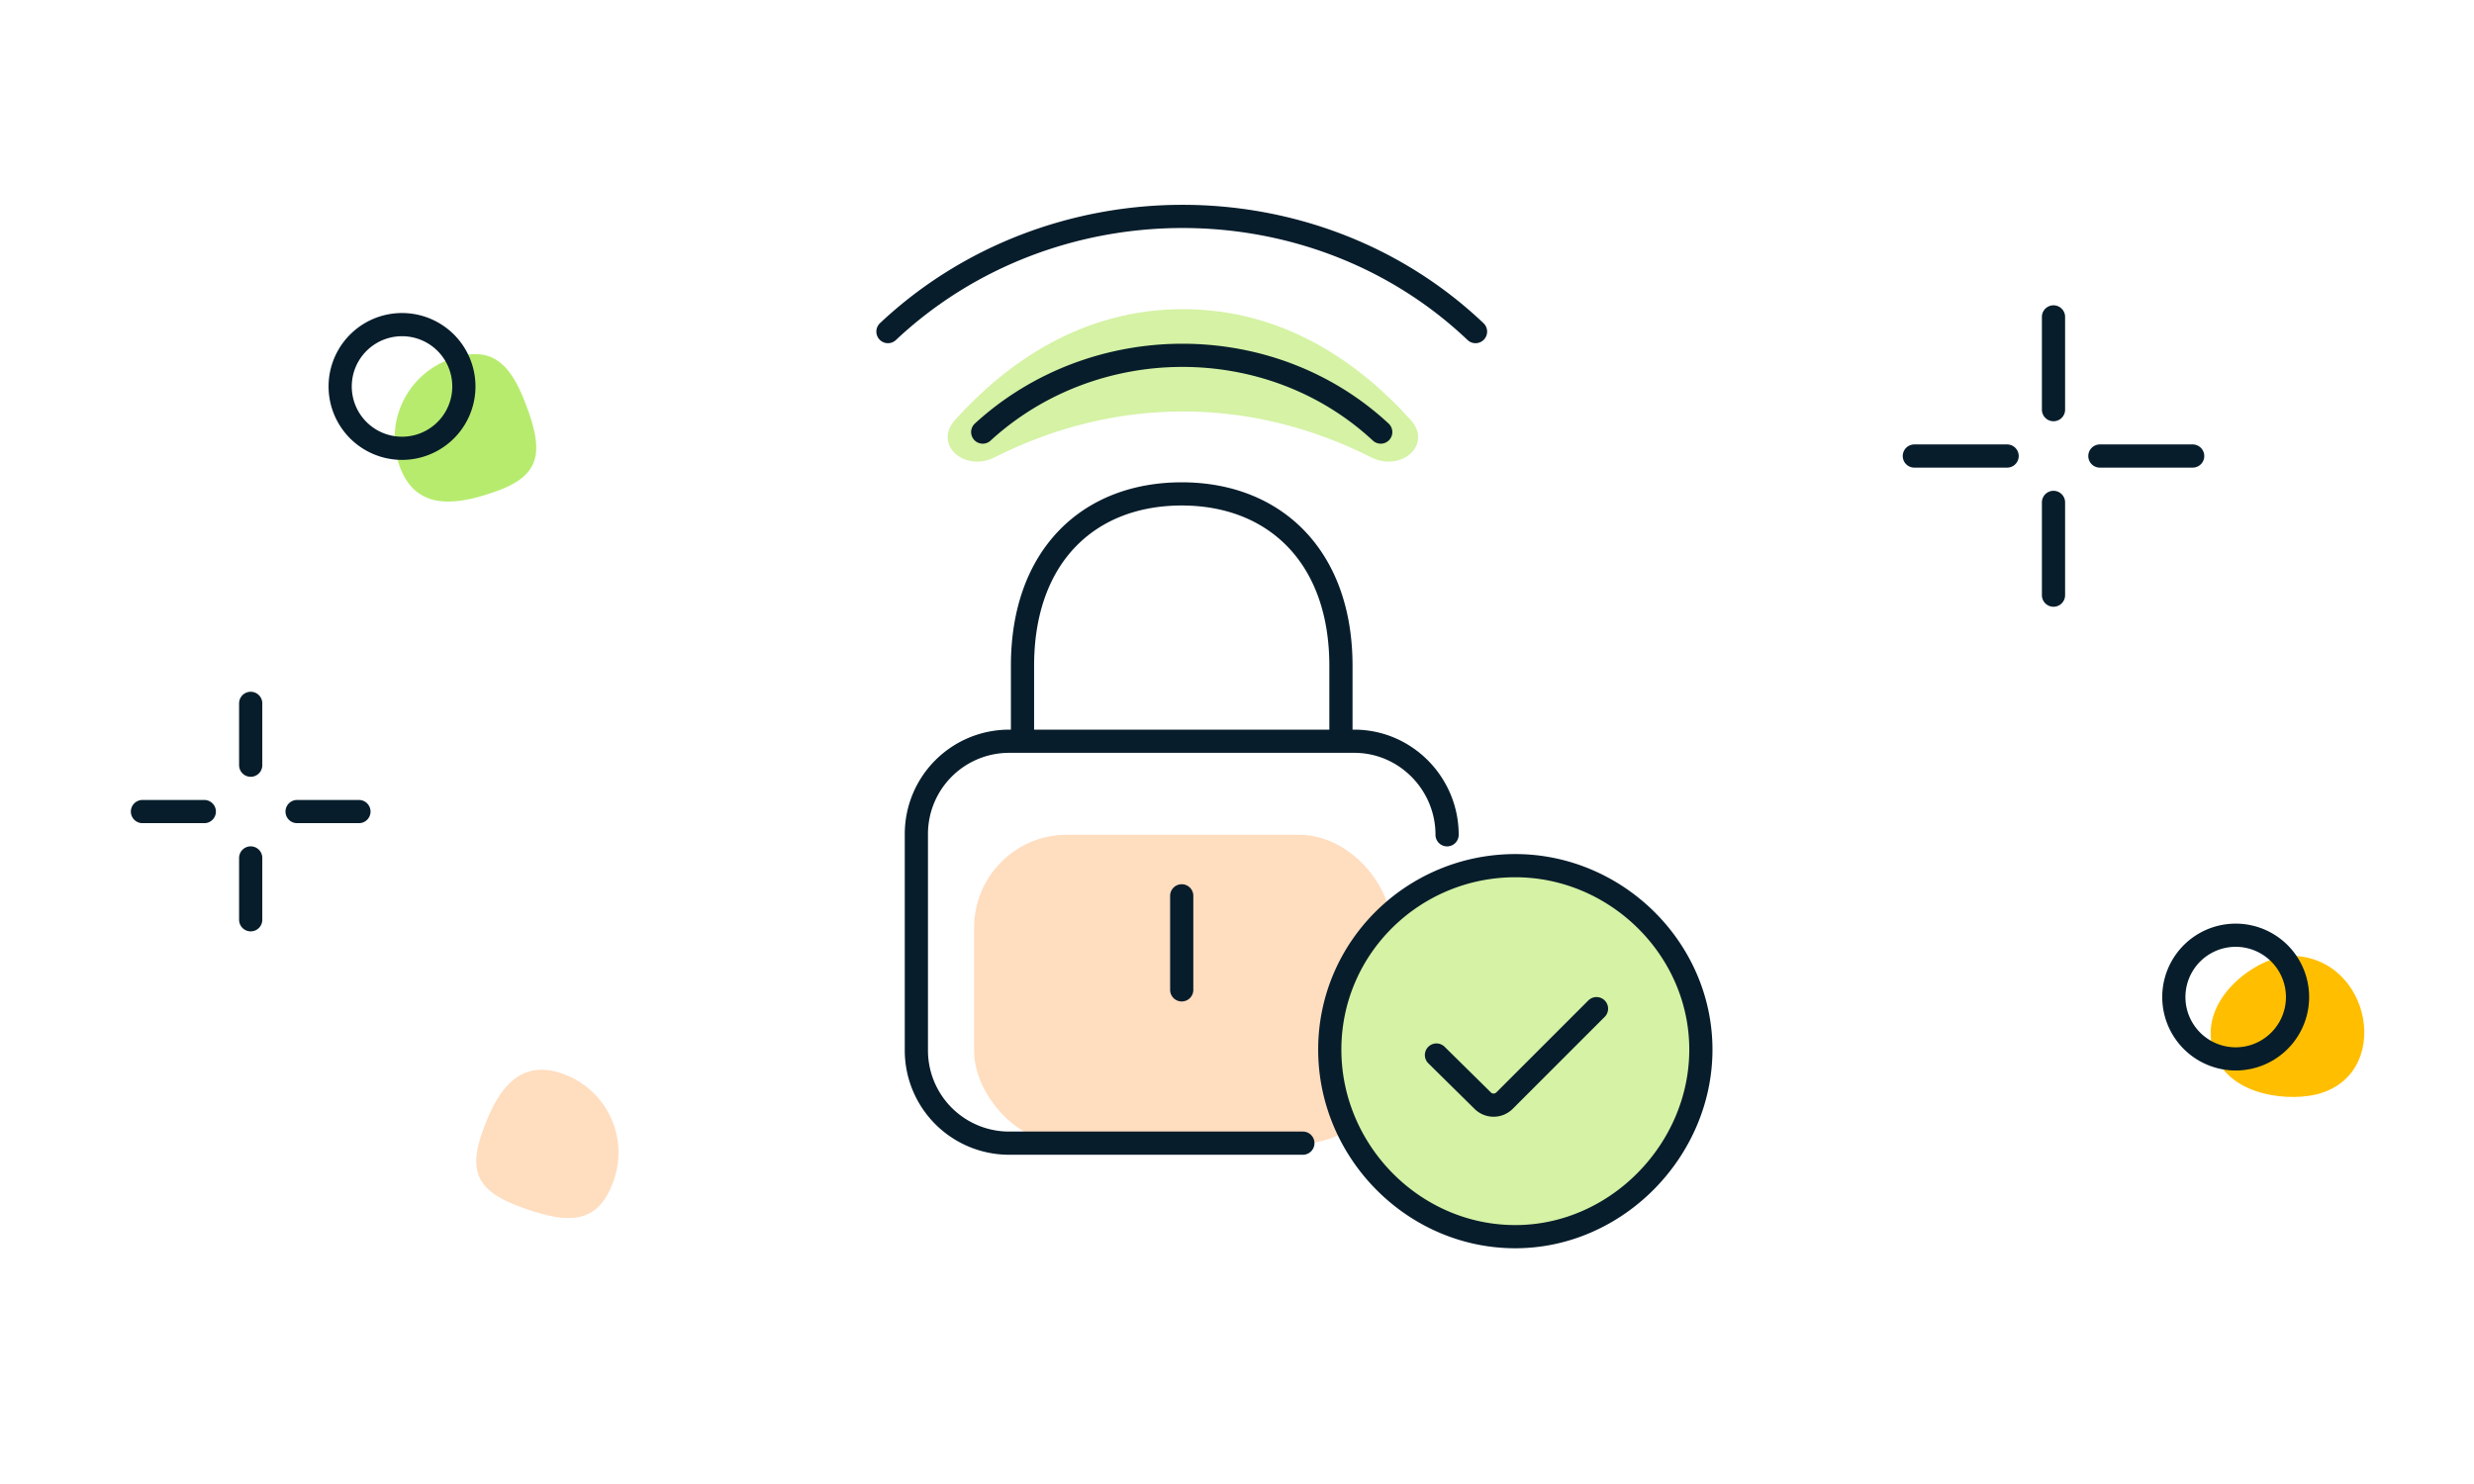 <svg width="160" height="96" fill="none" xmlns="http://www.w3.org/2000/svg"><path d="M91.224 27.154C87.93 23.508 83.06 20 76.5 20c-6.56 0-11.431 3.508-14.724 7.154-1.455 1.612.61 3.41 2.548 2.43 7.82-3.955 16.533-3.955 24.352 0 1.937.98 4.003-.818 2.548-2.43z" fill="#D5F2A5"/><rect x="63" y="54" width="27" height="20" rx="6" fill="#FFDDBF"/><circle cx="98" cy="68" r="12" fill="#D5F2A5"/><path d="M143.048 67.606c.673 3.194 4.63 3.64 6.598 3.227 5.206-1.096 3.788-9-1.5-9-2.052 0-5.77 2.58-5.098 5.773z" fill="#FFBF00"/><path d="M25.85 30.175c1.023 2.804 3.523 2.597 6.327 1.574 2.804-1.022 2.944-2.543 1.922-5.347-1.023-2.805-2.217-4.179-5.022-3.156a5.405 5.405 0 00-3.227 6.929z" fill="#B7EB6E"/><path d="M36.346 69.445c-2.824-.967-4.234 1.108-5.2 3.932-.968 2.824.127 3.888 2.951 4.855 2.825.967 4.644.901 5.611-1.923a5.405 5.405 0 00-3.362-6.864z" fill="#FFDDBF"/><path d="M144.588 68.5a4 4 0 100-8 4 4 0 000 8zM26 29a4 4 0 100-8 4 4 0 000 8zm106.805-8.5v6m0 6v6m-3-9h-6m18 0h-6m-119.592 16v4m0 6v4m-3-7h-4m14 0h-4" stroke="#071D2B" stroke-width="1.5" stroke-miterlimit="10" stroke-linecap="round" stroke-linejoin="round"/><path d="M66.128 47.951v-4.885c0-7.105 4.289-11.115 10.297-11.115 6.008 0 10.297 4.05 10.297 11.115v4.885M76.425 64.034v-6.083m-12.87-30c7.184-6.581 18.574-6.659 25.741 0m-31.87-6.5c10.519-9.89 27.497-9.979 38 0M92.9 68.25l2.993 2.953a1 1 0 001.41-.005l5.947-5.948m-9.663-11.247v0c0-3.314-2.687-6.052-6-6.052H65.264a6 6 0 00-6 6v14a6 6 0 006 6H84.26M110 67.9c0 6.506-5.457 12.1-12 12.1-6.595 0-12-5.52-12-12.1C86 61.284 91.417 56 98 56c6.503 0 12 5.36 12 11.9z" stroke="#071D2B" stroke-width="1.5" stroke-linecap="round" stroke-linejoin="round"/></svg>